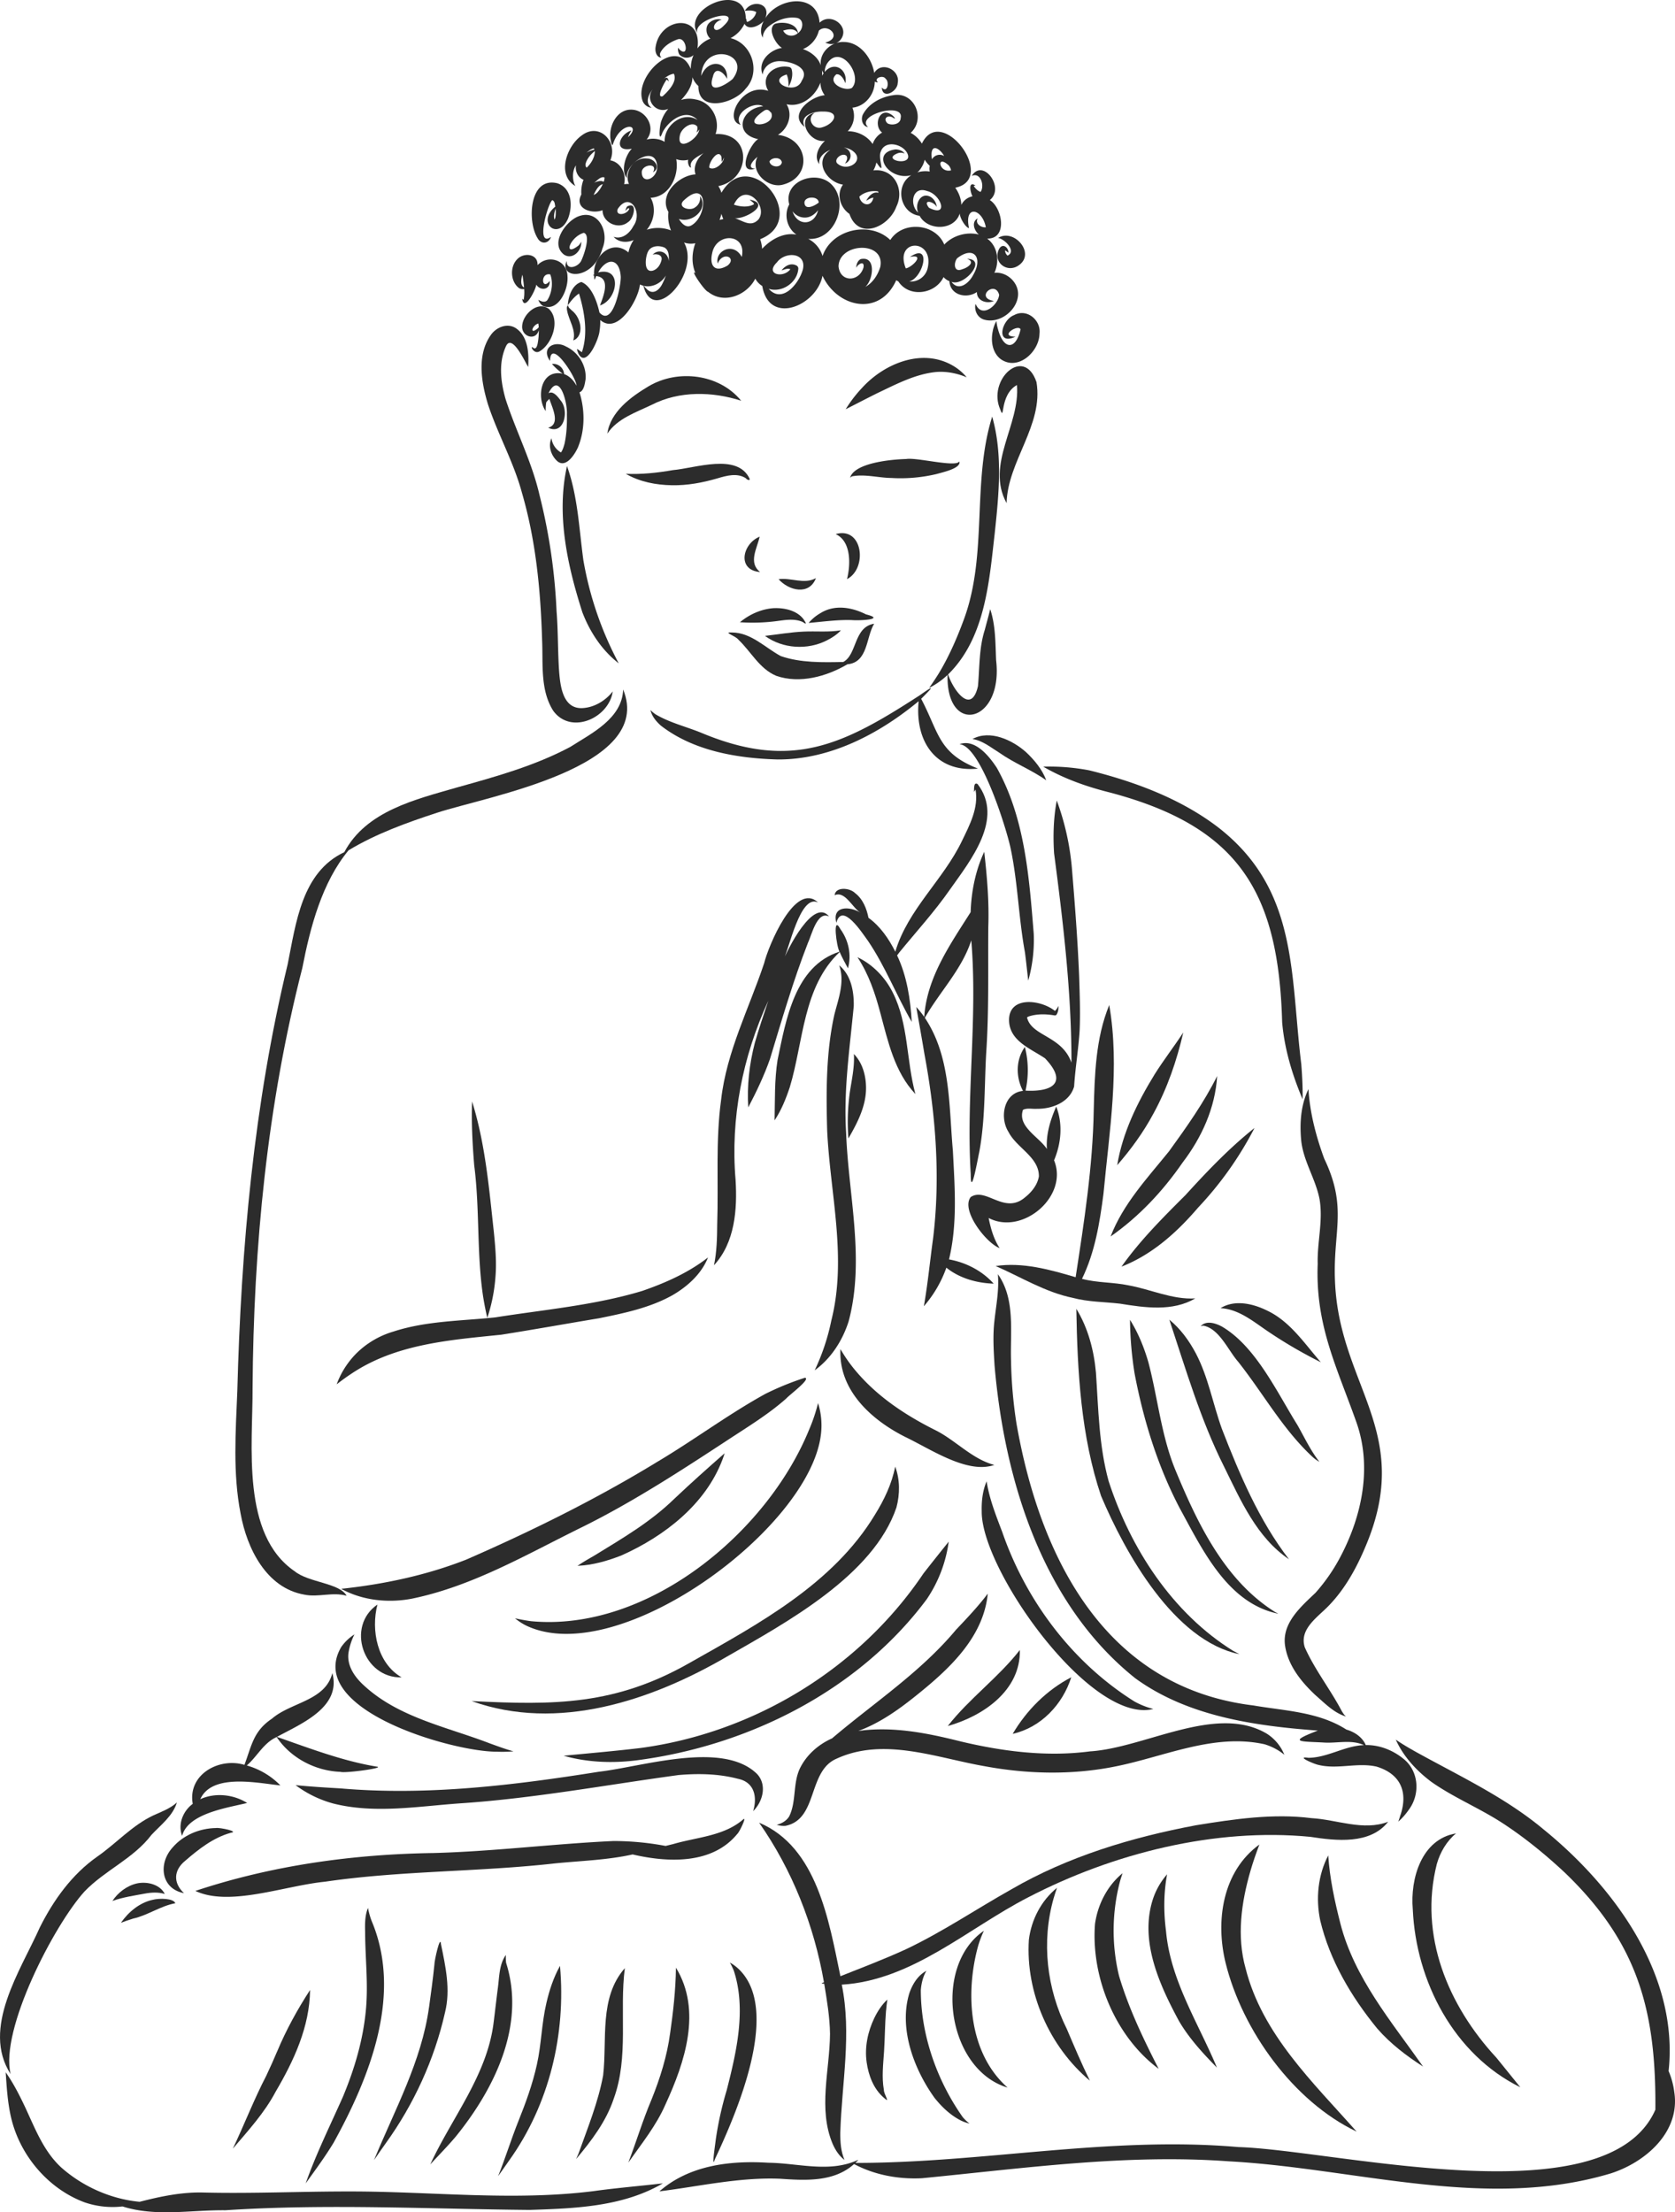 <?xml version="1.0" encoding="UTF-8"?>
<svg data-bbox="0.013 0 1944.331 2567.62" viewBox="0 0 1944.34 2567.57" xmlns="http://www.w3.org/2000/svg" data-type="color">
    <g>
        <g>
            <path d="m927.51 1080.88.56-.79Z" fill="#2c2c2c" data-color="1"/>
            <path d="M876.15 1210.59c-6.27 24.26-9.21 49.62-7.57 74.66 9.47-18.1 18.37-36.68 25.16-56 13.7-45.14 26.83-90.42 43.93-134.45 4.43-9.11 10.78-38.18 24.76-31.07-18.16-22.36-48.76 38.68-54 52.83 7.53-14.18 20.24-79.46 41.11-69.14-26.54-24.89-57.88 51.19-62.54 70.58-17.54 52.53-43.62 102.65-49.93 158.47-6.57 47.9-2.92 96.43-4.54 144.62-.09 15.85-.53 31.88-3.72 47.41 24.36-26.5 27.12-64.74 25.05-99-6.08-71.46 8.08-143 38-208-5.46 16.28-11 32.57-15.71 49.09Z" fill="#2c2c2c" data-color="1"/>
            <path d="m966.58 1107.25.15-.07Z" fill="#2c2c2c" data-color="1"/>
            <path d="M916.83 1261.67c15.84-52.46 15.16-116.61 57.88-156.72 2.77 6.53 6.34 12.7 9.61 18.91 4.39-15.69.67-32.58-8.87-45.63-9.37-17.42-4.4 21-.92 26.3-52.09 16.65-62.15 79.08-71.94 125.77-3.67 23.17-2.92 46.65-3.45 70 7.86-11.79 13.25-25.18 17.69-38.63Z" fill="#2c2c2c" data-color="1"/>
            <path d="M965 1532.66a252 252 0 0 1-19.31 57.77c19-13.71 32.25-34.48 39.36-56.68 19.23-71.81-.23-146.23-2.87-218.9-3.1-49.31 4.2-98.16 8.85-147 .39-17-3.1-36.17-16.89-47.45 6.73 18.87-.84 38.55-5.56 57-9.77 43.91-9.66 89.7-8.41 134.5 3.41 73.39 23.29 147.86 4.83 220.76Z" fill="#2c2c2c" data-color="1"/>
            <path d="M1005.28 1262.82c0-14.16-3.95-29.19-14.1-39.5.92 14.85-2.43 29.57-4.68 44.2a253.46 253.46 0 0 0-1.68 53.79c10.33-17.93 20.5-37.31 20.46-58.49Z" fill="#2c2c2c" data-color="1"/>
            <path d="M1021.89 1175.62c8.9 33 16.45 68.53 40.73 94.18-10.64-38.7-7.86-81.1-26.21-117.67-8.78-17.64-23.23-32.72-41.07-41.16 13.06 19.59 20.53 42.03 26.55 64.65Z" fill="#2c2c2c" data-color="1"/>
            <path d="M1154.25 1700.26c-25.54-6.71-44.27-27.92-67.4-39.83-34.2-17-66.56-38.06-91.68-67.19a173.42 173.42 0 0 1-19.56-27.44c-2.39 47.69 35.94 82.25 75.3 102 30.57 14.71 72.03 43.2 103.34 32.46Z" fill="#2c2c2c" data-color="1"/>
            <path d="M1153.47 1489.85c-13.46-15-32.15-24.59-51.86-28.15 10-41.21 6.62-84.34 4.48-126.29-4.71-52.05-2.27-109-32.54-154.09 17.34-30.37 43-56.08 53.92-89.92 7.54 90.41-6.18 180.77-.66 271.14 0 28.87 8-16.74 9.85-25.12 7.14-37.94 5.92-76.75 8.11-115.15 3.32-48.79 2-97.68 2.44-146.53 1.06-29.13-1.46-58.21-4.7-87.13-10.19 21.86-15 46-15.79 70.07-23.75 37.47-50.81 75.76-53.87 121.61a100.58 100.58 0 0 0-9.27-11.53c3.23 18.12 6.46 36.24 9.47 54.4 13.15 70.34 18.77 143 10.07 214.25.13-1 .27-2 .42-3-3.88 27.19-6.34 54.58-11.12 81.63a138.36 138.36 0 0 0 26.12-44.74c15.46 12.42 35.38 17.87 54.93 18.55Z" fill="#2c2c2c" data-color="1"/>
            <path d="M456.82 1545.4c-20.51 6-39.14 18.44-52 35.59a98.53 98.53 0 0 0-14 25.69c5.35-4.14 10.89-8.25 16.6-12 51.62-34.87 114.41-39.39 174.53-45.59 37.89-6 75.65-12.79 113.5-19.08 29.21-5.94 59.18-12.15 85.41-26.9 17.4-10.17 33.46-24.66 41-43.68-22.79 17.75-49.41 29.56-76.58 38.92C690 1515 631.81 1520 574.91 1529c-39.48 4.16-79.98 4-118.09 16.4Z" fill="#2c2c2c" data-color="1"/>
            <path d="M550.45 1352.45c6.59 50.68 2.76 102.1 10.38 152.6 1.34 8.21 2.92 16.48 4.83 24.52a197 197 0 0 0 9.51-48.07c1.37-17-.18-34.13-1.86-51.1-5.6-51-9.93-102.8-25.31-152-.94 24.6.48 49.44 2.45 74.05Z" fill="#2c2c2c" data-color="1"/>
            <path d="M279.31 1756.85c7.34 40.19 29.73 86.2 73.9 93.92 16.31 3.43 33.13-3.45 49.24 1.38h-.11c-7.67-14.84-44-15.3-60.15-28.4-62.52-42.58-48.72-146-49-212.52 1.06-164.06 16.92-328.61 57.75-487.79 9.26-47.82 23-99.57 53.7-136.58 31.81-19.21 67.34-32 102.55-43.52 58.31-19.21 253.13-52.4 216.17-143.12-1.16 33.72-36.37 50.69-61.4 66.66-41.22 22-86.54 34.53-131.3 47-48.22 14-105.44 27.15-131 75.17-49.45 23.18-56.11 82.42-65.73 130.1-39.2 162.2-54.11 329-58.46 495.5-1.91 47.35-5.36 95.35 3.84 142.2Z" fill="#2c2c2c" data-color="1"/>
            <path d="M478.24 1855.44c71-14.58 134.14-52 198.51-83.54 59.11-29.37 114.48-65.53 169.62-101.66 22.7-14.91 46-29.08 66.39-47.17 3.15-3.81 29.16-23 21.55-24a329.48 329.48 0 0 0-46 18.76c-43.24 23.86-83 53.67-125.45 78.89C692 1740 617.17 1777 541.07 1810.18c-46.29 18.16-95.69 28.61-145.05 33.86 24.73 13.55 54.68 16.72 82.22 11.4Zm452.65-251.79h-.13Z" fill="#2c2c2c" data-color="1"/>
            <path d="M989.48 552.76c14.94-2.66 30.27 1.82 45.32 2a180.71 180.71 0 0 0 52.44-4.6c7.41-2.14 28.65-6.62 26.38-14.61-4 7.2-49.56-4.92-61.7-2.81-17.74.47-60.08 4.5-65.2 21.74a6.5 6.5 0 0 1 2.76-1.72Z" fill="#2c2c2c" data-color="1"/>
            <path d="M779.83 563.19c18 .37 35.82-3 53-8 10.68-3.19 23.07-6.66 33.15 0-.15.66 4.82 3.74 4.19.53-14-30.42-63.2-12.25-89.16-10.08-18 3.17-36.33 5.08-54.56 4.29 16.09 9.32 34.95 12.95 53.38 13.26Z" fill="#2c2c2c" data-color="1"/>
            <path d="M756.78 469.71c31.67-16.23 70.31-15.38 103.57-4.61C834.9 434 787 428.16 753 448.26c-20.54 12.25-44.53 29.73-48 55 11.66-17.61 33.52-24.74 51.78-33.55Z" fill="#2c2c2c" data-color="1"/>
            <path d="M1105.08 423.8c-35.61-19.92-79.25-1.5-104.67 26.67A150.5 150.5 0 0 0 981.66 475c12.34-6.26 24.6-12.66 37-18.81 21.81-10.33 43.95-22.15 68.33-24.47 12-.89 24.11 1.59 35.16 6.19a60.65 60.65 0 0 0-17.07-14.11Z" fill="#2c2c2c" data-color="1"/>
            <path d="M881.81 622.85c-20.1 8.28-26.65 38.89.47 41.08-13.94-11.02-3.43-27.38-.47-41.08Z" fill="#2c2c2c" data-color="1"/>
            <path d="M947.13 671c-13.75 7.6-28.79-.86-43.33 1.24 11.78 13.32 35.57 19.15 43.33-1.24Z" fill="#2c2c2c" data-color="1"/>
            <path d="M970.1 619.88a3.05 3.05 0 0 0 .51.27h-.06c17.76 8.6 16.84 35.55 12.65 52 23.98-12.36 18.62-61.31-13.1-52.27Z" fill="#2c2c2c" data-color="1"/>
            <path d="M898.53 705.83c-14.53.86-28.53 7.17-39.62 16.36a217.77 217.77 0 0 0 41.63-1.19c10.34-1.31 21.45-3.52 31.33.93 5.71 4.07 3.22.4.91-3.19-7.78-10.24-21.97-13.32-34.25-12.91Z" fill="#2c2c2c" data-color="1"/>
            <path d="M952.36 711.64A51.56 51.56 0 0 0 938.68 723c16.72-1.43 33.47-3.88 50.28-3.3 8.64.8 39.86-.76 16.41-6.59-16.51-8.35-36.5-11.82-53.01-1.47Zm14.72 8.76h-.21l1.55-.12Z" fill="#2c2c2c" data-color="1"/>
            <path d="M959.84 743.24c5.93-3 11.9-6.8 16.32-11.71-14.27 2.42-28.8.83-43.19 1.51-15.07.69-30.06 3.3-45 5 20.5 14.96 49.38 16.73 71.87 5.2Z" fill="#2c2c2c" data-color="1"/>
            <path d="M849.87 734.08c-11.82-.7 4.1 3.86 7.21 8.3 14.74 13.91 24.45 33.86 44 42 27.18 9.48 58.53.81 82.58-13.39 24.09-2.18 21.52-31.4 31.06-47.1-23.93 3.86-19.61 35.78-35.86 44.42-24.07.51-49.54 1.09-72.52-6.83-18.26-9.84-34.44-27.25-56.47-27.4Z" fill="#2c2c2c" data-color="1"/>
            <path d="M656.2 626.91c-.12-.76-.25-1.52-.37-2.28.17.76.24 1.52.37 2.28Z" fill="#2c2c2c" data-color="1"/>
            <path d="M676 710.61c8.73 22.88 22.75 44.19 42.23 59.28a398 398 0 0 1-41.06-119.74c-5-36.62-6.39-74.11-19-109.22-12.65 56.5.51 115.51 17.83 169.68Z" fill="#2c2c2c" data-color="1"/>
            <path d="M815.57 851.13c-18-7.56-37.57-12-54.49-22a39 39 0 0 1-6-5c1.59 7.21 6.63 13.2 12 18 37.9 29.44 88.65 38 135.58 39.33 60.78.32 117.88-29.67 163.73-67.65-4.63 45.8 19.38 83.35 68.9 78.25-46.24-18.05-45.12-41.39-66-81 14.2-14.26 16.58-16.91-2-3.83 0-.09-.06 0-.06 0-88.14 57.1-147.59 86.94-251.66 43.9Z" fill="#2c2c2c" data-color="1"/>
            <path d="M1151.73 483.51c-23.74 76.07-5 159.21-32.6 234.72-7.48 20.4-16.1 40.48-27 59.3-4.16 7.19-8.86 14.11-13.56 20.86a89.73 89.73 0 0 0 21.35-15.06c-1.73 71.17 64.93 56 56.37-17-.89-19.89-.51-40.23-6.87-59.33-1.89 8-4.19 16-6.27 24-6.83 21.28-5.92 43.49-7.94 65.41-7.83 34.19-29 3.88-34.66-13.62 42.94-42.15 47.61-106.85 54.09-163.48 4.79-45.2 9.62-91.41-2.91-135.8Z" fill="#2c2c2c" data-color="1"/>
            <path d="M1189.56 1104.24c0 .17 0 .33.07.5-.02-.17-.04-.33-.07-.5Z" fill="#2c2c2c" data-color="1"/>
            <path d="M1172.89 983.54c8.57 39.79 9.4 80.69 16.67 120.7 0-.2 0-.39-.07-.59l.18 1.34v-.25c1.53 11.11 2.54 22.28 3.94 33.4a175.72 175.72 0 0 0 6.36-54.16c-5.27-65.38-10.17-134.55-42.89-192.84-9-13.79-25.52-34.07-43.32-27.35 24.45 1.41 54.08 96.61 59.13 119.75Z" fill="#2c2c2c" data-color="1"/>
            <path d="M1191.06 873c-15.85-14.11-41.87-26.39-62.23-15.26 11.72 1.73 21.32 9.81 31.17 15.88 17.24 12.2 37.25 19.8 54.49 32-4.69-12.62-13.73-23.48-23.43-32.62Z" fill="#2c2c2c" data-color="1"/>
            <path d="M1288.61 919.87c150.22 39.81 195.56 116.44 199.71 266.62 2.66 30.92 11.7 60.85 23.73 89.34.28-13.41-.47-27-1.5-40.49-13-105-3.36-202.74-96.47-275.07-43.61-33.34-96.71-53-149.55-66.16a247 247 0 0 0-53.53-4.31c24.05 14 50.63 23.36 77.61 30.07Z" fill="#2c2c2c" data-color="1"/>
            <path d="M1043.73 1105.66c.12-.17.25-.34.38-.5l-.12.16c19.77-24.21 40.92-47.3 58.77-73 23.74-33.63 63-82 32-122.36-5-2.78-3.84 6.41-4.19 9.21.62-.83 1.2-1.88 1.81-2.78 3.83 21.1-6.81 41.16-15.73 59.59-21.7 45.31-63 79.67-77.38 128.62-7.54-15-17.39-29.43-31.14-39.37-2.13-10.76-6.59-21.94-15.6-28.73-6.55-6.46-22.84-7.33-23.68 2.51 12.07-5.46 20.68 14.73 30 20.28-12.17-7.59-33.4-8.43-28 11.7 6.62-24.9 30.28 12.34 36.7 21 20.06 29.57 32.95 63.22 50.8 94.08-1.52-26.27-5.6-53.2-17-77.2.77-1.06 1.55-2.12 2.34-3.16Z" fill="#2c2c2c" data-color="1"/>
            <path d="m1043.73 1105.65.26-.33Z" fill="#2c2c2c" data-color="1"/>
            <path d="M1194.53 1179.59c9.41-3 19.73-2.76 29.38-1.12a2.4 2.4 0 0 0 2.66-1.08c1.8-3.07 2.16-6.35 2.12-9.83-1.14 2-2.29 4.22-4.14 5.74-16-13-53.61-17.92-53.25 11 .49 23.93 24.9 32.61 41.73 44 26.43 27.72 9.54 39.22-22.6 37.51a109 109 0 0 0-.74-50.67c-10.74 14.91-10.6 35.08-2.21 51-22.51 2.28-27.38 31.19-16.76 47.7 9.34 18.43 35.6 29.16 35.21 51.6-1.7 9.81-8.27 18-15.88 24.07-24.11 20.88-45.38-12.07-63.25-.17-11.85 15.33 18.22 53.65 33.59 59.28-6.83-10.43-10.36-22.77-12.78-35 39.37 20.66 93.1-25.26 75.93-66.93 8.31-19.63 10.41-42.29 2.52-62.36-6.77 15.43-12 32.2-10.81 49.23-9.18-14.14-34.58-26-27.75-45.47 4.88-2.44 11-.78 16.33-1.19 17.43.23 37.93-7.68 43-25.9 1.36-21.65 5.06-43.25 6.4-65.16.9-21 .09-42-.58-63-1.68-42.06-5-84-8.46-126a301.21 301.21 0 0 0-17.49-77.71c-3.8 20-4.43 40.85-3.12 61.21 10.6 80.72 20.27 161.48 20.18 243.06-11.13-31.59-46.37-30.47-51.6-52.56a9.91 9.91 0 0 1 2.37-1.25Z" fill="#2c2c2c" data-color="1"/>
            <path d="M1287.6 1166.47c-15.88 38.77-16.92 81-18 122.33-1.09 65.14-11.15 129.34-21 193.57-30-8.85-61.37-17.65-92.83-13 29.62 12.95 57.6 30.43 89.65 37 17.89 4.74 36.39 4.57 54.62 6.69 28.82 4.63 61 9.44 87.45-6.09-26.73 1.61-51.61-10.55-77.51-15.16-17.82-3.78-36.31-2.83-54-7.55 15.07-30.92 20.57-65 24.94-98.85 6.8-72.51 19.2-146.51 6.68-218.94Z" fill="#2c2c2c" data-color="1"/>
            <path d="M1456.22 1309.17c-29.29 23.31-55 50.31-80.15 77.92-26.3 26.23-52.73 52.64-74.23 83 35.65-13.92 64.45-39.89 89-68.61a404.94 404.94 0 0 0 65.38-92.31Z" fill="#2c2c2c" data-color="1"/>
            <path d="M1289.19 1435.09c33-23.08 60.69-52.66 83.55-85.77 22.25-29.14 37.9-63.53 40.13-100.42-15.4 30.92-35.61 59.33-55.81 87.26-25.16 31.16-53.26 60.92-67.87 98.93Z" fill="#2c2c2c" data-color="1"/>
            <path d="M1339 1292.3c16.13-29.53 27-61.32 34.56-94-10.71 16.37-22.83 32-33.26 48.61-20 32.53-37.17 67.46-43.46 105.42 16.03-18.33 30.59-38.42 42.16-60.03Z" fill="#2c2c2c" data-color="1"/>
            <path d="M1316.72 1974.71c-71.87-45.09-125.66-116.72-153.3-196.57-7.27-19.18-15-38.49-18.14-58.86-4.71 11-6 22.94-5.7 34.8-.83 67.76 126.86 247.74 199.16 229.39h.06a91.34 91.34 0 0 1-22.08-8.76Z" fill="#2c2c2c" data-color="1"/>
            <path d="m1431.82 1916.27-.13-.07.11.06c-70.81-43.86-119.49-119-144.9-197.22-11.3-41-11.86-83.81-14.73-126-2.32-25.82-9.15-51.8-22.77-74 1.25 72.77 5.31 147.71 28.7 217.13 28.06 66.39 84.79 168.21 160.59 183.71-2.22-1.21-4.59-2.36-6.84-3.63l.09.06Z" fill="#2c2c2c" data-color="1"/>
            <path d="M1483.83 1872.92c-1.46-.83-3.11-1.64-4.62-2.5h.08l-.21-.11.1.05c-57.34-36.4-88.76-101.5-114-162.35-17.12-40.52-21-84.67-32.11-126.83-5-17.27-11.81-34.11-21.36-49.38a419 419 0 0 0 5.32 62.34c10.34 54.25 26.74 107.42 52.45 156.43 26.39 48.16 55.43 110.25 114.35 122.35Z" fill="#2c2c2c" data-color="1"/>
            <path d="M1496.22 1809.7c-34.66-45-57.32-98.45-77.76-151.09-10.56-29.09-15.81-60.22-30.28-87.77-7.83-14.78-17.85-28.58-30.81-39.18 19.19 57.72 36.32 116.64 63.8 171.13 19.2 39.02 37.83 81.77 75.05 106.91Z" fill="#2c2c2c" data-color="1"/>
            <path d="M1523.49 1690.83a39.86 39.86 0 0 0 8.09 5.78c-10.28-13-17.33-28.29-25.52-42.67-23.83-38.16-48.38-91.36-87.78-114.37-7.32-3.88-18-7.35-24.56-.41a14.57 14.57 0 0 1 3.32-.53c18.34 3.66 28.44 28.31 40 41.59 29.07 36.64 51.96 78.6 86.45 110.61Z" fill="#2c2c2c" data-color="1"/>
            <path d="M1533.22 1581.06c-19-21.7-35.54-47.32-62.43-60-16.32-8.06-37.59-13-54-2.76 21 1.09 37.86 15.33 54.53 26.61a535.1 535.1 0 0 0 61.9 36.15Z" fill="#2c2c2c" data-color="1"/>
            <path d="M1510.36 1322.84c2.18 24.26 16.71 45.05 21.32 68.71 4.41 25-2.81 50.12-2.09 75.23-2.84 71.18 22.12 119.62 44.88 183.8 18.33 51.73 6.74 108-18.11 155.49a209.26 209.26 0 0 1-29.33 42.58c-17.51 16.69-40 36-35.07 62.93 3.87 22.4 19 40.88 35.16 56 10.7 9.26 21.59 20.69 35.43 24.67-2.33-1.64-3.8-4.4-5.33-6.79l.24.37c-13.25-25.19-31.28-47.91-42.85-73.87-6.83-21.32 15.11-35.07 27.8-48.35 19-19.58 32.32-43.92 42.79-68.95 56.41-133.27-31.13-186.27-35.56-308.32-2.44-57.51 14.92-84.51-12.48-141.59-9.5-25.85-16.66-53.12-18.31-80.66-8.79 18.13-10.27 38.91-8.49 58.75Z" fill="#2c2c2c" data-color="1"/>
            <path d="M616.59 1881.61c-6.28-.84-12.64-2-18.77-3.37a67.55 67.55 0 0 0 12.76 8.35c106.67 51.3 328.3-111.48 342.25-220.92a86.17 86.17 0 0 0-3.24-37.22 194 194 0 0 1-10.37 30.83c-48.97 120.16-187.84 234.91-322.63 222.33Z" fill="#2c2c2c" data-color="1"/>
            <path d="M721.65 1805.15c49.44-22.11 97.26-59 116.94-111 .91-2.46 1.85-5 2.56-7.46-19.84 17.39-39.54 35-58.7 53.12-27 26.39-59.78 45.54-91.73 65.15-6.83 4-13.9 7.94-20.4 12.38 17.68-.76 34.98-5.71 51.33-12.19Z" fill="#2c2c2c" data-color="1"/>
            <path d="M547.47 1974.31c99.85 35.83 208.31-.39 296.12-51.47 69-39.64 170.26-94.22 197-173.25 4.09-15.48 4.22-32.31-1.46-47.4-3.87 20-12.8 38.63-23.51 55.85-48.56 80.29-135 126.66-214.35 171.51-86.79 49.67-157.49 49.63-253.8 44.76Z" fill="#2c2c2c" data-color="1"/>
            <path d="M679.49 2043h-.19Z" fill="#2c2c2c" data-color="1"/>
            <path d="M738.85 2043.1c129.73-16.79 257.86-80.87 336.87-186.95a156.26 156.26 0 0 0 25.54-66.86c-9.79 12.18-19.6 24.5-29.26 36.84-74.24 110.49-196.6 184.87-328.35 202.63-29.7 3.57-59.62 6.11-89.34 9 27.36 7.78 56.42 8.86 84.54 5.34Z" fill="#2c2c2c" data-color="1"/>
            <path d="M679.13 2042.94h-.19Z" fill="#2c2c2c" data-color="1"/>
            <path d="M1183.85 1915c-24.94 32.07-58.59 56.16-83.68 88.27 40.92-11.46 84.7-41.21 83.68-88.27Z" fill="#2c2c2c" data-color="1"/>
            <path d="M1175.52 2012.36c32.82-7.4 58-34.08 68-65.67-28.52 14.86-51.63 38.05-68 65.67Z" fill="#2c2c2c" data-color="1"/>
            <path d="M911.82 2119.1c38.09-7.72 25.43-63.67 59.45-78 54.74-25.12 115.56-1 171.22 8.73 50.78 9.44 103.37 10.53 154.06 0 56.2-11.51 112.8-38.21 171.09-25.44a65.67 65.67 0 0 1 23.23 12.24 52.14 52.14 0 0 0-20.45-24.52c-58.75-34.79-141.43 16.61-205.18 20.59-50.09 6.58-100.81.15-149.69-11.45-38.79-9.73-79.16-17.93-119.23-12.23 24.23-8.89 45.42-23.78 65.46-39.76 38.42-30.69 79.67-67.72 84.83-119.62-11.19 14.84-24.1 28.41-36.88 41.92-41.27 49.43-95.23 84.7-143.91 126.06-15.73 7-29.38 18.92-37.09 34.42-8.61 17.55-4.08 38.6-12.59 56-3.14 5.26-8.71 8.4-14.53 9.86a27.64 27.64 0 0 0 10.21 1.2Z" fill="#2c2c2c" data-color="1"/>
            <path d="m1625.73 2106.45-.06.22Z" fill="#2c2c2c" data-color="1"/>
            <path d="M1629.22 2041.38c-12.22-10-27.92-16.29-43.82-16-4-9.28-13.09-15.25-22.55-18-32.26-20.67-71.38-21.68-108-28-172.2-20.81-247.61-171.75-274.9-327a530.86 530.86 0 0 1-6.33-72.87c-1.14-33.63 5.28-71.54-15.29-100.66 1.62 18.16-2.07 36.19-4 54.19-2 17.24-.89 34.6.16 51.87 11.47 132.91 55.48 276.79 163.24 362.85 60.79 44.31 138.82 55.4 212.08 60.8-36.64 13.92-19.6 12.38 7.1 13.89 15.4 1 31.82-3.77 46.36 3-22.36.77-42.08 14.54-64.47 14.71-15.56-2.31 6.78 7.45 12.1 8.34 22.11 5.3 45-3.2 67.07 1.9 27.6 8.45 36.69 29.15 27.77 56a1.21 1.21 0 0 0 0-.18c0 .17-.1.35-.14.52v-.12c-.71 2.55-1.62 5.13-2.41 7.6a75 75 0 0 0 11.9-13.45c13.67-17.94 12.18-44.96-5.87-59.39Z" fill="#2c2c2c" data-color="1"/>
            <path d="M1521.06 2131.89c29.87 4.62 69.44 9.15 90.32-17.52-28.7 11.07-59.64-2.53-89-4.18-44.66-5.69-90 1.11-134.12 8.26-74.49 14-148.47 36.19-214.3 74.39-40.93 23-79.92 49.42-122.41 69.55-24.9 11.42-50.56 21.16-76 31.26-13.31-64-27-149.86-94.38-178.21 38.51 55 63.8 119.22 75.29 185.28-3.71 1.22-3.37 1.3.3 1.71 3.14 19.2 6.44 38.57 6.73 58.06-.34 42.42-14.08 87.09 3.08 127.85 3.14 7.08 7.47 13.89 13.76 18.56-4.32-9.89-5-21-4.92-31.71 1.72-57.32 13.45-114.78 1.7-171.73 81.93-5 146.32-65.41 216.63-101.48 98.43-50.98 216.34-80.8 327.32-70.09Z" fill="#2c2c2c" data-color="1"/>
            <path d="M211.41 2130.75c6.82-26.11 52.41-32.5 75.47-38.17-15.84-10-37.23-12.26-54.4-4.38 13.7-30.38 66.28-18.71 93-16a87.86 87.86 0 0 0-39-23.14c12.06-10.44 19.39-26.16 34.68-33 16.24 24.39 44.95 39.35 74.05 40.39 5.3 1.9 54.35-4.81 41.49-6.15-39.57-6.66-77.46-21.25-115.23-34.42 28.08-15.35 75-34.25 64.32-74.09-8.05 32.35-48 33.78-70.05 52.91-21.83 14.61-23.58 31.44-32 53.63-29.66-8.92-66.08 11.33-60 45.27-11.31 8.32-17.54 23.7-12.33 37.15Z" fill="#2c2c2c" data-color="1"/>
            <path d="M267.61 2127.27h.15Z" fill="#2c2c2c" data-color="1"/>
            <path d="M200 2144.64c-16.69 18.78-12.86 47.66 13.56 52.59-12.78-11.87-12-26.76 1.5-37.61 15.51-13.45 32.53-26.78 52.59-32.36h-.06l.33-.08h-.12c10.66-1.41-13.08-6.35-17.09-5.51-19.05.26-38.4 8.33-50.71 22.97Z" fill="#2c2c2c" data-color="1"/>
            <path d="M879.05 2059.2c-39.63-39.55-133.63-8.58-183.91-2.86-98.85 15.71-199.56 28-299.66 19.34-17.46-1-35-2.09-52.37-3.79a129.49 129.49 0 0 0 43.67 21.3c48.72 12.35 99.84 3 149.22-.3 84.5-5.75 167.82-21.32 251.62-32.71 23-2 46.42-1.56 68.84 4.3 19.15 3.85 22.84 20.79 17.8 37.61 11.17-11.09 16.31-30.15 4.79-42.89Z" fill="#2c2c2c" data-color="1"/>
            <path d="M855.7 2128.66c2.5-2 11.42-20.64 7.17-17.16l.08-.08c-22.29 19.59-53.84 20.77-81.2 28.78l-9.12 2.24a329.18 329.18 0 0 0-60.5-5.7c-69.75 3.21-139.23 12.11-209.1 13.94-93.78 1.39-187.22 14.37-276.33 44h.13c39.85 18.61 103-6 150.47-10.72 88.57-13 178.44-11.22 267.35-21.3 30-3 60.23-3.77 89.7-10.35 40.72 9.53 92.25 11.83 121.35-23.65Z" fill="#2c2c2c" data-color="1"/>
            <path d="M438.13 1862.27c-36.94 25.36-16.33 85.74 28.1 84.54-28.3-16.23-35.82-54.81-28.1-84.54Z" fill="#2c2c2c" data-color="1"/>
            <path d="M396.09 1911.59c-42.51 72.81 129.71 121.69 180.3 121.47a155.4 155.4 0 0 0 19.66-.39c-9.26-2.57-18.52-6-27.62-9.3-50.1-19.27-106.53-30.06-146.8-67.95-10.42-9.66-19.39-22.92-17-37.76a73.53 73.53 0 0 1 6.79-20.73 54.18 54.18 0 0 0-15.33 14.66Z" fill="#2c2c2c" data-color="1"/>
            <path d="M12.33 2407.26C-.3 2356 62.86 2234 98.22 2195.17c23.65-24.58 56.85-38.12 77.68-65.67 10.79-11.56 24.72-21.83 29.45-37.52-7.79 7.1-17.84 10.73-27.31 15-24.47 11.5-43 32.44-65 47.75-29.46 20.65-50.75 50.3-66.75 82.15C24 2286.92-22 2353.89 12.33 2407.26Z" fill="#2c2c2c" data-color="1"/>
            <path d="M154.53 2226.76c17.1-3.79 31.87-14.72 49-17.81-2.23-5.92-18.73-5.93-26.15-4-15.33 3.29-28.19 14.05-37 26.67 4.55-1.79 9.39-3.37 14.15-4.86Z" fill="#2c2c2c" data-color="1"/>
            <path d="M167.75 2197.83c7.76-1.47 15.95-2 23.54.38-5.69-11.26-20.45-14.69-32.17-12.3-11.72 2.63-22.05 10.49-28.66 20.4 11.97-4.31 24.79-6.13 37.29-8.48Z" fill="#2c2c2c" data-color="1"/>
            <path d="M769.48 2534.07c-26.81 3.09-53.72 5.31-80.46 9h.12c-94.06 11.8-188.8.27-283.15.4-56.78-.08-113.54 2.63-170.32 1.23-25-.6-49.53 4.58-73.59 10.76-33.26-3.11-65.78-17.57-90.79-39.65-20.55-18.79-30.46-45.16-41.95-69.82-6.64-14.09-13.75-28.13-22.72-40.84 1.14 17.34 2.2 34.81 6.09 51.79 9.94 44.1 43 83.44 85.55 99.19a100.53 100.53 0 0 0 44 4.73c38.73 12.32 79.61 3.94 119.38 4.42 117.73-7.73 235.32-1.46 353.1-.39 52.66-1.7 108.13-3.6 154.74-30.82Z" fill="#2c2c2c" data-color="1"/>
            <path d="M387.37 2486.67c41.45-75.22 79.2-169.47 45.26-254.16l.21.51a83.56 83.56 0 0 1-5.65-18.63c-3.82 9.09-3.53 19-3.35 28.65.13 29.83 3.73 59.7.91 89.48-3.19 35.06-13.33 69.15-26.89 101.52-14.76 33.14-30.9 65.79-43 100 11.21-15.56 22.6-30.95 32.51-47.37Z" fill="#2c2c2c" data-color="1"/>
            <path d="M448 2487.24c32.46-45.16 56.31-97.15 68.55-151.44 6.67-26.64.65-53.34-4.7-79.55-.84-11.42-7.76 19.82-7.6 24-1.69 16.67-4 33.25-6.27 49.84v-.24c-8.67 62.83-40 119.2-63.79 177.16 4.43-6.61 9.21-13.22 13.81-19.77Z" fill="#2c2c2c" data-color="1"/>
            <path d="M529.1 2479.71c45.06-55.64 81.35-129.34 58.39-201.6a49.88 49.88 0 0 1-.26-9.13c-7.71 10.75-7.56 24.55-9.16 37.16-1.92 14.42-3.46 28.88-5.34 43.31-8.15 60.22-48.4 108.72-73.26 162.61 9.83-10.71 20.21-21.17 29.63-32.35Z" fill="#2c2c2c" data-color="1"/>
            <path d="M591.34 2507.05c46.38-64.93 65.78-146.32 58.7-225.39-7.47 13.39-12.39 28.29-15.81 43.25-5.54 23.44-5.74 47.73-11 71.22-4.92 22.38-12.77 44-21.28 65.22s-15.22 43.15-23.74 64.37c4.28-6.18 8.79-12.45 13.13-18.67Z" fill="#2c2c2c" data-color="1"/>
            <path d="M725.3 2284.29c-30.13 34.34-20.37 82.62-25.16 124.38-5.75 31.17-17.95 61-28.59 90.8-.88 2.14-1.9 4.3-2.79 6.36 17.72-21.13 34.77-43.43 43.62-69.89 17.86-48.75 6.47-101.41 12.92-151.65Z" fill="#2c2c2c" data-color="1"/>
            <path d="M756.4 2436.52c-10.2 24-17.72 49.11-27 73.35 15.32-21.85 32.41-42.8 43.1-67.48 22.49-48.79 42.59-108.84 12.14-158.63-.31 26-3.28 52.06-7 77.86l.24-1.81c-3.53 26.43-11.55 52.04-21.48 76.71Z" fill="#2c2c2c" data-color="1"/>
            <path d="M309.17 2409c-14.35 27.6-25.55 56.78-38.88 84.77 17.85-21 36.68-41.5 49.63-66 21.24-36.16 39.53-75.43 40-118.15-14.66 22.6-27.81 46.44-38.19 71.37.23-.56.47-1.12.7-1.69q-6.31 15.01-13.26 29.7Z" fill="#2c2c2c" data-color="1"/>
            <path d="M829.74 2506.34v-.07c24.64-52.5 77-171.8 28.67-220a50.23 50.23 0 0 0-11.17-8.5 92.12 92.12 0 0 1 4.53 9.32c14.74 45 3.16 94.3-8.2 138.86a396.85 396.85 0 0 0-12.69 57.2c-.59 5.35-5.14 35.3-1.14 23.19Z" fill="#2c2c2c" data-color="1"/>
            <path d="M1068.88 2309.7c.64-7.77 2.52-15.56 6.46-22.31-10 5.38-16.14 15.55-19.77 26-12.46 40.77 5.2 88 29.19 121.38 7.8 9.77 16.94 18.73 27.9 24.89a45.32 45.32 0 0 0 12.74 5 53.25 53.25 0 0 1-7.79-7.37c-29.97-42.38-48.73-95.44-48.73-147.59Z" fill="#2c2c2c" data-color="1"/>
            <path d="M1028.48 2333.7v-.13.13Z" fill="#2c2c2c" data-color="1"/>
            <path d="M1026.22 2380.88c1-15.72 1-31.47 2.26-47.18v.59l.09-1.08v.36c.33-4.28.84-8.63 1.47-12.83-6.44 6-11.38 13.66-15.19 21.54-7.57 15.82-11.33 33.76-8.85 51.25 2.18 15.37 8.1 31.19 20.26 41.41 7.92 7.34-.49-4.58-.26-9.37-2.64-14.77-.75-29.86.22-44.69Z" fill="#2c2c2c" data-color="1"/>
            <path d="M1169.58 2422.9c-45-39.88-49.27-109-34.31-163.93a126.69 126.69 0 0 1 6.83-18.07c-59.95 41.1-42.77 160.95 27.48 182Z" fill="#2c2c2c" data-color="1"/>
            <path d="M1223.07 2203.15c1.16-4.07 2.55-8.15 3.9-12.11-18.37 14.89-29.79 37-32.67 60.38-3.88 61.19 23.92 124.2 70.84 163.49-9.68-19.63-18.23-40-26.84-60.16-23.3-46.75-29.59-101.13-15.23-151.6Z" fill="#2c2c2c" data-color="1"/>
            <path d="M1300.16 2183.29c.87-3.08 1.94-6.19 2.92-9.2-17.78 14.64-28.78 36.18-32 58.85-4.85 62.61 24.06 131.25 73.89 168.2-17.8-34.81-35-70.59-46.08-108.19a224.51 224.51 0 0 1 1.27-109.66Z" fill="#2c2c2c" data-color="1"/>
            <path d="M1368.53 2345.61c11.82 20.18 27.77 37.53 44.1 54.13-21.64-51.83-54-101.22-59.11-158.37-2.83-21.92-2.83-44.22 1.26-66a82.93 82.93 0 0 0-16.64 29.32c-15.39 48.25 7.67 98.81 30.39 140.92Zm-17-137.62v-.65.78Z" fill="#2c2c2c" data-color="1"/>
            <path d="M1422.76 2278.51c19.35 78.07 78.62 160.51 152 195.49-50.51-57.12-109.52-112.84-128.85-189.36-10.51-37.42-5-76.49 5.62-113.24 3-10.34 6.58-20.59 10.38-30.62-42.97 31.22-51.26 88.95-39.15 137.73Z" fill="#2c2c2c" data-color="1"/>
            <path d="M1598.63 2354.31c15.2 17.49 33.87 31.76 53.26 44.18-36.69-52.14-79.74-102.81-95.93-165.81-6.66-26-12.4-52.47-14.15-79.25-12 23-14.58 50.24-9.31 75.45 11.04 46.44 36.12 88.73 66.13 125.43Z" fill="#2c2c2c" data-color="1"/>
            <path d="M1667.88 2163.31c3.9-13.61 11.33-26.32 22.25-35.4-40.06 6.63-53.27 52.54-50.18 88 3.71 83.81 47.83 168.66 124.83 206.64-9.17-11.37-18.5-22.81-27.68-34.23-56.33-60.72-90.25-142.09-69.22-225.01Z" fill="#2c2c2c" data-color="1"/>
            <path d="M1943.5 2428.08a91 91 0 0 0-6.59-24.35c12-111.31-62.62-213.52-145.2-280.53-44.54-37.27-97.78-62-148.3-90-7.92-4.41-15.71-9-23.2-14.14 8.9 19.74 24.13 36.15 41.36 49.05 25.73 18.07 55.13 30.15 81.54 47.18 25.93 16.8 50 36.41 72.62 57.45 86 82.26 106.77 161.56 105.83 275.84-55.75 127-371.43 46.7-483.95 43.37-149.61-13-296 18.44-444.72 18.39 1.37-1.49 5.44-4.76 1.34-2.7-32.73 14.19-68.37 2.85-102.48 2.49-44.28-2.78-91.76 2.94-126.29 33.21 46.57-5.82 92.89-16.55 140.06-14.63 29.35 2 62.41 4.06 85.9-17.06 24 12.8 51.65 17.78 78.7 16.46 118.26-11.49 236.66-28.31 355.82-19.65 147 7.82 298.55 57.74 444 14 40.37-13.01 80.78-48.12 73.56-94.38Z" fill="#2c2c2c" data-color="1"/>
            <path d="M566.52 469.55c11.47 34.72 29.79 66.85 39.32 102.29 16.24 55.62 21.73 113.54 23.45 171.25 1.21 27.35-2.42 57.95 13 82 20.56 28 64.49 8.45 69-22.59-8.45 10.81-21.53 18.7-35.45 19.35-22.5.88-25.42-25.37-26.8-42.45-1.65-23.35-1.1-46.8-3-70.15a668.55 668.55 0 0 0-19.71-134.43c-8.86-38.67-27.27-74-39.44-111.58-5.68-20-8.51-42.39.64-61.78 7.1-14.16 21.92 18.69 25.57 24.46 1-15.57 0-35.44-14.29-45-9.6-6.27-21.93-1.49-28.41 7-17.29 23.34-11.8 55.73-3.88 81.63Zm62.79 274.33v.36-.77c-.01.14 0 .27 0 .41Z" fill="#2c2c2c" data-color="1"/>
            <path d="M655.29 515.13c-1 3.48-2 7.09-4.15 10a22.37 22.37 0 0 1-11-16.53c-4.19 9.28-.38 20.55 7.21 27 9.89 7.66 19.87-8.32 23.48-16.26 8.34-20.09 8.3-43.39 1.83-64 5.3-1.89 6.23-10.2 7.09-15.21 1.24-15.89-8.42-31.33-22.75-37.95-13.41-7.57-29.46 1.6-18.51 16.71.35-27.74 31 20.06 30.68 28.7-3.12-5.82-8-11.19-14.41-13.42-.34-7.05-6.91-12.74-14-11.67a75.76 75.76 0 0 0 12.44 11.21c-25.93-5.44-30.62 28.07-19.77 43.38a63.16 63.16 0 0 1 .66-10.18 25.26 25.26 0 0 1 3.66-3.93c3 9.82 13.4 29.22-1.4 33.43 18.74 9.07 24.33-20 14.62-31.36-2.94-3.93-8.91-12.18-14.29-8.59 13.1-26.45 22.2 11.94 21.38 24.28.26 11.52-.33 23.14-2.77 34.39Z" fill="#2c2c2c" data-color="1"/>
            <path d="M658.32 360.69c2.15 11.54 10.64 22.38 7.14 34.51v-.09c12.69-4.76 10-25.87-1.79-34.85-1.42-1.68-4.47-3.34-4-5.8-2.32.79-1.67 4.42-1.35 6.23Z" fill="#2c2c2c" data-color="1"/>
            <path d="M1177.11 365.77c-14.78 5.58-21.82 35.93 1.64 25-19.87-.2 3.39-15 5.93-8.5-5.59 24.46-19.77 23.92-26.17-.09a48.8 48.8 0 0 1-1.86-9.65 38.94 38.94 0 0 0-4.42 12.57c-2.22 11.28-.07 24.85 9.8 32 20 13.56 44.27-8.94 44.61-29.8 2-15.84-14.88-29.7-29.53-21.53Z" fill="#2c2c2c" data-color="1"/>
            <path d="M1203.18 443.54c-14.53-42.93-57.61-2.48-42 31.92 5.27 14.78-1.09-17.27 19.28-28.59 4.07 46.07-36.76 91.85-12 137.09 1.12-48.7 43.02-90.39 34.72-140.42Z" fill="#2c2c2c" data-color="1"/>
            <path d="M674.81 302.34c-3.1 7.33-17.6 12.42-16.94.51-9.71 21 30.85 23.56 41.45-14.51 8.6-20.18-6.08-47.27-29.66-36.47-14 6.77-31 30.92-15.13 43.51 9.89 6.84 21.23-4.62 20.07-14.91-.21.4-.38.95-.65 1.39v-.06a16.17 16.17 0 0 1-2.29 3.09l.17-.17-.24.25c-18.32 14.1-10.27-9.87 6-14.73 8.56 2.3.2 25.96-2.78 32.1Z" fill="#2c2c2c" data-color="1"/>
            <path d="M619.14 403.81h-.06Z" fill="#2c2c2c" data-color="1"/>
            <path d="M624 399.3c-.6 2.31-1.74 6.56-4.86 4.51l-.19-.1h.09c-4.36-3.83.17 7.71 6.91 4.3 14.91-8.23 25-36.47 11.16-49.49-12.78-9.69-30.15 6.12-30.95 19.57-1.3 12.32 15.68 18.46 19.28 5.13A77.46 77.46 0 0 1 624 399.3Zm.36-18.31c-9.83 8.39-7.05-3.31.52-5.52a42.42 42.42 0 0 1 .48 4.36c-.36.39-.65.78-1 1.17Z" fill="#2c2c2c" data-color="1"/>
            <path d="M602 334a8 8 0 0 0 6.46 1.38 47.21 47.21 0 0 1-.6 12.73l-.26-.23a9.86 9.86 0 0 0-1.41-1.2c2.11 16.27 16-10.79 16.29-16.29 5 7.72 16.42 5.88 15.58-4.26-9.31 12-11.31-10.13.67-7.63 3.57 9.3 2 21.68-3.51 30-2.8 3.14-7.32 1.16-10.33-.51a14 14 0 0 0 5.13 6.94c18.24 7.81 30-19.43 28.71-34.25-.22-18.69-22.22-25.94-34.76-12.95.73-13.19-15.72-15-23.35-7.11-8.86 8.58-8.25 25.64 1.38 33.38Zm3.67-12.47c.24-.89.53-1.76.85-2.61.64 4.92 1.39 9.82 1.81 14.76-4.25-2.24-3.41-8.14-2.63-12.13Z" fill="#2c2c2c" data-color="1"/>
            <path d="m607.63 347.9-.07-.06Z" fill="#2c2c2c" data-color="1"/>
            <path d="M624 276.37c4 7.47 12.86 6.68 15.6-1.35a6.3 6.3 0 0 0-.73.43c-16.94 10.8-3.3-38.41 2.18-43.15 3.07 1.15 2.92 4.76 3.51 7.51-22.44 18.57 3.31 40.32 14.84 13.81 5.58-14.47 4.63-35.25-12.46-40.93-32.7-7.93-35.14 44.31-22.94 63.68Zm21.14-30.22c-.11 2.87 0 6-1.37 8.6a.38.38 0 0 1-.15 0c-1.29-4.13.07-8.67 1.23-12.7.15 1.37.27 2.74.32 4.1Zm-5.12-13.89-.21.06Z" fill="#2c2c2c" data-color="1"/>
            <path d="M667.93 215.91c-3.28-5.2-4.4-16.89.68-24-1.24 6.54 2.3 14.28 8.72 16.73a39.29 39.29 0 0 0-2.48 17.06c-8.78 16.28 12 23.27 24.56 18.25 0 14.57 18.58 23.09 29.71 13.77 6.46-3.67 11.63-24.3-1-18.19-1.2 1.36-1.62 3.5-2.28 5.08 1.46-.69 2.93-3.74 4.64-2.66-1.4 6.85-16.59 10-13.41.56 14.31-21.07 29.35 4.59 18.17 19.82-4.26 8.34-13.16 16-23 12.48 5.81 6.66 15.62 7.2 23.33 3.73A39.51 39.51 0 0 0 729.5 293c-19-16.33-41.25 4.43-39.91 25.69-1.08.71-1.64 1 0 1.19.28 5.81.28 5.95 2.47.52 17.36 2 8.29 23.62 4.41 34.1 20.61-6.7 26.36-45.32-2.15-38.32 10.09-17.65 24.88-16.81 26.24 4.91.42 10.21-8.91 59.22-24.73 41.62-2.58-12-8.9-30.65-21-35.42-10.69 3.16-15.2 16.83-15.71 27.05 3.62-5.06 7.67-10.15 13-13.63 6.47 21.56 10.66 46.22 3.37 68-4.92-2.66-7.4-6.92-4.2 1.38 9.08 18.59 24.28-17.49 24.67-26.17a61.86 61.86 0 0 0 .78-12.53c20.39 17.85 44.39-23.55 46.12-41.23a20.58 20.58 0 0 0 4 1.48c11.69 46.73 66.83-15.35 47.17-50.17a24.43 24.43 0 0 0 13.13.81c-4.09 11-4.65 23.83.16 34.71-7-5.39 10.68 21 14.79 21.8 18.2 14.66 44.77 4 54.63-15.38a23 23 0 0 0 8.12 8.57c7.85 46.52 63.38 22.73 69.88-11.93 17.38 37.17 66.5 47.87 85.6 5.19a15.28 15.28 0 0 0 2.41 1.31c12.53 19.36 42.94 15 52.53-4.95a17.09 17.09 0 0 0 6.79 4.73c.91 16.31 19.87 20.8 31.91 12.64-.24 10.22 11.48 14.09 19.74 10.34-22.48-3.72 1.44-24.71 6.08-7.12-1 11.41-18.75 27-26.46 12.31-.36-.54-.65-1.21-1-1.72-1.59 7.38 2.07 15.51 9.47 18 17.23 5.42 37.4-9 39.77-26.5 2.23-15.14-12.32-29.35-27.3-27.61 6.2-13.23 3.93-30.92-8.43-39.77 24.08.65 17.91-35.5 3.12-44.7 18-14.26-8-49.08-21-28 10.33-4.83 15.29 11.57 10.25 18.55-3.4-1.16-6-4.09-8-6.91.4-.21 2.64-.54 1.65-.81-8.55-5.08-5.19 9-3 12.82a18.58 18.58 0 0 0-13 10c-.07-7.22-2.91-14.17-7-20 49.68-10-16.18-98.36-38.75-51.17a34.08 34.08 0 0 0-13-12.49c17.94-16.31 4.27-48.6-20.8-43.6-13.33 1.92-26.88 9.05-33.86 20.9-3.92 5.71-1.79 15.15 5.16 16-15-14 42.62-29.72 37.84-10.32-.1 7-10.13 8.88-15.22 6-6-5.74.75-10.65 6.62-6.4 4.55 2.76-.12-2.66-2.14-3.72-13.93-9.42-21.34 12.75-10.76 20.82a24.31 24.31 0 0 0-11 13.3c-6.27-9.48-17.61-14.91-28.9-14.86a25.42 25.42 0 0 0 5.42-27.31c15-1.6 25.89-15.62 25.95-30.31a5.62 5.62 0 0 0 3.72.83c-5.63-4.92 6.14-8.85 8.82-4.15 4.91 3.62 2 17.53-4.35 10.2.72 14.29 18.1 4.72 18.41-5 3.35-15.4-18.68-26.2-27.22-11.92-2.86-17.32-16.5-35.82-35.39-35.93-14.47-.63-28.7 12.41-26.59 27.3-3.05-9.35-11.67-16-20.79-19a31.57 31.57 0 0 0 18.49-21.4 7.75 7.75 0 0 1 1.68-1.33c9.38-5.9 22.84 6.92 10.47 13.33A17.55 17.55 0 0 1 958 49.3a14.16 14.16 0 0 0 17.19-2.53c12.82-15-10.4-33.37-23.82-20.41-2.61-35.43-48.53-29.13-63-5.16 7.15-17.75-15.74-22.39-23.78-8.58 4.3-.54 9.34-.86 13.24 1.39-.85 5.06-5.59 9.89-10.34 11.45-1.4-.46-.9-5-1.8-3.69-.09-43.92-74-12.51-56.29 16.57-5.33-16.82 54.32-30.9 30.94-8.73-12.58 13.27-16.92-2.65-2.64-6.84a15.52 15.52 0 0 0-14.78 4.14c-4.63 4.89-3.35 13.82 1.73 17.94a33.76 33.76 0 0 0-15.05 11.32c5.84-41.74-43.94-36.31-48.67-1.06-.64 4.79 1.1 11.57 6.83 11.8a5.07 5.07 0 0 1-1.48-5.16c3.66-8 12.29-13.23 20.36-16.09 10.47-3.69 13.76 23 1.7 11.43-2.16-5.24-1.68 5.8 1.32 7.13 4.16 3.94 11.35 3.45 15.42-.31a37.8 37.8 0 0 0-3.15 16.23c-16.57-39.56-66.44 8.66-56 37a12.72 12.72 0 0 0 10.5 8c-8.06-5.47-3.75-15.61 1.37-21.57-9.77 12.31 3.79 28.94 17.94 22.76a41.63 41.63 0 0 0-7.74 13.25c-2.5 4.93-4.22 29.2 1.11 13.94l-.09.17.23-.42-.1.19c7.17-13.75 27.11-28.42 40.57-14.18-17.06-11.08-39.22 6.57-38.17 25.33a27.38 27.38 0 0 0-21-2.59c11.59-13.89-.87-34.91-18-34.76-15.27-.2-24.59 16.34-24.13 30.12-.31 2.54 1.66 13.38 3 10.43v-.13c8.55-27.53 34.26-24.2 17.63-8.38a28.92 28.92 0 0 1 3.94-7.85c-14.51 4.37-21.19 25.67.47 21.14-8.11 8.12-12.8 26.62-5.78 33.94-2.47-16.79 32.94-39.41 35.08-14.41 1.52 15-17.86 23.26-17.81 7.45.69-9.1 19.51-10.82 13 .4 9.53-5 2.12-16.05-7.11-16-15.1-1.77-26.7 16-20.73 29.53a31.08 31.08 0 0 0-5.63.31c2.83-11.66-3.62-25.39-16-27.71 9-21.37-12.48-44.55-33.06-29-17.42 12.05-29.75 45.95-7.49 58.81ZM769 329.07c-3.77 8-11.59 14-18.84 5.81l.12.12-.26-.25.11.1a40.84 40.84 0 0 1-2.92-3.11c10 2.43 20.75-3.34 25.74-12a68.69 68.69 0 0 1-3.95 9.33Zm7.32-26.19c-.91-9.94-11.32-14.8-18.69-7.37 5.34-1.38 12.32.57 9.94 7.43-1.37 5-4.82 9.75-9.94 11.23-10.92 2.62-8.54-16.06-5.43-22.08 3.39-7.09 12.77-7.52 19.21-4.72 5.27 3.07 5.16 10.14 4.94 15.51Zm26.75-41.59c-6.28 4.2-12-2-15-7.21 15.09 5.52 35.07-11.57 24.44-26.54a12.69 12.69 0 0 1-5.79 13.22c-6.29 4.79-21.78-.54-12.5-8.56 27.53-25.35 27.7 17.55 8.88 29.09Zm34.31-79.47c.75 6.05-.33 8.77 2.9 1.08.05 6.71-11 15.62-16.89 11.72-1.19-5.34 10.15-22.62 14.02-12.8Zm2.2 72.45a38 38 0 0 0-4.32 1 61.69 61.69 0 0 0 2.19-7.08 43.17 43.17 0 0 0 2.16 6.08Zm13.4-1.1c11.19 1.7 42.74-16.23 18-21.31-2.16-.13 4.52 3 4.2 5.22-6.69 3.9-16.15 2.89-23.26.43 13-27.72 40.16 1.59 28.58 17.1-8.75 9.5-17.61 1.91-27.5-1.44Zm8 45c-9.73-18.07-31.44-6.87-27.87 7.73 6-14.95 22.62-6.59 11.4 2.33-14.53 8.62-21.29.52-17.77-14.56 4.85-24.24 40.32-23.06 34.32 4.46ZM931.89 313c-4.35 15.82-23.68 40.1-39.55 22.22 15.28 4.9 33.06-7.13 34.34-23.1a4 4 0 0 0-2.5-4.12c-6.49-3.18-13 .61-16.95 5.84 3.25-.91 6.86-2.82 10.21-1.37-8.3 10.95-30 6-15.55-8 9.57-13.08 34.93-11.47 30 8.53Zm2.19-60.47c6.23.1 11.78-3.71 15.51-8.51-4.09 18-24.25 18.81-29.6 1.18a17.66 17.66 0 0 0 14.09 7.33Zm-.29-17.08c-.17-7.9 16.4-8.35 16.58-.34-4.12 3.48-15.89 9.59-16.58.34Zm88.05 74.29c-2.82 9.35-8.63 18.48-17.38 23.2 9.26-8 13-36.26-5.39-32.2-3.67 1.94-5 6.19-5.26 10.08 2.26-4.66 10.14-8.83 8.47-.13-5.18 16.8-27.16 17.19-28.91-1.59.55-27.46 54.39-30.04 48.47.64Zm54.95 1.63a20 20 0 0 1-21.34 15.32c16.42-4.35 26.58-46.12.8-28.39 18-4.18 3.23 11.65-4.79 13.21-13.99-34.8 33.54-35.51 25.33-.14Zm53.17 7.19c-4.57 9.59-17 20.33-25.46 8.52 14.39 5.94 42.33-26.4 18.08-26.66 10.47 3.73.41 10.48-5.59 12.05-9.69 4.19-10.3-6.87-6-12.66 19.32-15.11 30.2-.88 19.01 18.75Zm-49.34-89.81c-11.67-6.82-19.28 8.33-14.73 18.11-10.66-9.45-6.78-31.39 10.25-25.14 16.33 3.83 25.77 31.39 2.19 19.37-8.12-10.49 6-7.43 9-.78a15.21 15.21 0 0 0-6.71-11.56Zm20.49-36.94a11.89 11.89 0 0 1 2.88 5.92c-14.35 3.42-17.47-19.15-2.88-5.92Zm-19.77-13.75c1-12.38 11.49-3.26 14.6 3a10.22 10.22 0 0 0-14.11 3.86 31.89 31.89 0 0 1-.49-6.86Zm-10.46 14.18a26.3 26.3 0 0 0 2.46-6.9 35.07 35.07 0 0 0 5.87 7.12 19.3 19.3 0 0 0 0 6.61 33.07 33.07 0 0 0-14.4 1c2.68-1.97 4.49-5.07 6.07-7.83Zm-65.39 40.69c2.73-1.23 5.26-3.29 8.33-3.52-2.35 12-14.65 8.78-16.25-1.2 5.24-5.14 14.6-7.39 21.71-6a4.27 4.27 0 0 1 .35 1.54c-6.49-1.81-11.3 4.25-14.14 9.18Zm-17.19-58.8c18.09 11.32-4.72 27-16.74 15.19-3.72-5.14 6.36-12.6 10.9-8.55 2.24 2.75-.05 6.55-1.52 9.08 9.25-3.9 8.3-16.52-1.71-18.63a23.13 23.13 0 0 1 9.07 2.91ZM959.92 74c16-24.44 42.38 14.34 28.88 28.11-8.79 4.51-29.36-6.11-18-15.85 5.27-.77 9 6.11 10.51 10.31 3.12-15.65-12.7-26.39-24-13.05a19.55 19.55 0 0 1 2.61-9.52Zm-2.63 9.41v.11Zm0 .13ZM956 85.08a19.23 19.23 0 0 0-1.76 2.92 38.68 38.68 0 0 0-.08-6.55 20.94 20.94 0 0 0 1.84 3.63Zm-30.11-47c.08.14.15.28.22.42-5.33 4.83-13.74 3.66-17-2.95 5.32-1.8 13.31-3.01 16.77 2.57Zm-111 43.2c7.51-31.88 57.41-18.4 35.56 10.41-8.93 7.82-30.21 19.12-22.86-2.89 2.81-12.47 12.79-4.59 16.39 2.8 1.34-21.51-22.43-23.67-30-3.49a27.64 27.64 0 0 1 .87-6.79Zm-45.69 30.44c-8.17 2.59 2.35-16.85 4.78-19.41.94.49 1.41 1.61 2.16 2.25-.54-5-2.77-5.37-6.54-2.54 3.77-2.78 7.86-5.8 12.61-6.43 4.36 9.13-6.63 20.41-13.05 26.17Zm37.62 3.58a31.38 31.38 0 0 0-16.26.76c6.84-7.09 13.16-16.27 13.24-26.46a24.64 24.64 0 0 0 6.92 10.24c-.39 31.59 41.83 20.31 54.66 3.27C883.6 84.27 873.4 50.42 848 44.26a36.65 36.65 0 0 0 16.2-16.61c4.62 8.39 17.52 2.23 22.3-3.3-3.08 5.89-4.56 13.4-1.07 19.39 0-4.58 2.39-8.77 5.6-11.92 9.18-8.08 22.49-13.14 34.74-10.92 8 2.3 6.48 13.56.54 17.48-1.31-11.56-17.73-13.75-26.85-10.67-9.13 5.78 1 23.73 8.27 27.89-14.2 2.17-28.55 15.9-22.49 30.95 1.39-10.26 11.11-16.15 21-15.51 11.55.15 34.53 7.37 24.56 22.41-7.07 18.63-42.24.57-17.65-7 2 4.41 2.2 9.36 2.22 14.13 3.41-6.08 5.53-13.5 3.49-20.42a3.91 3.91 0 0 0-3.13-2.47c-16.87-3.22-33.9 10.64-23.89 27.77-30.92-10-52.51 34.61-32.09 39.33-9.69-12.23 15-28.08 26.1-21.43-25.57 2.31-35 32.24-5.72 38.12-9.48 5.05-25.72 41.66-3.4 34.21-11-.32-1.82-10.23 2.6-13.67-9 17 11.16 36.13 28.31 32.57 36.36-8.41 31.36-53.8-4.64-58.06 11.83-7.12 17.63-23.37 10-35.55 17.41 4.11 33.56-9.44 39.34-25.11a25.19 25.19 0 0 0 5 14.68c-16.25 1.22-42.75 22.35-23.16 36.82-7.07-13.51 10.8-18.35 21.1-17.87 20.76-.46 13.78 14-.71 18.21-10.68 3.78-19.08-10.53-8.87-16.83-22.89 5.55-6.69 35.37 11.91 32.64-7.22 6.53-13.27 18.27-6.56 27-1.23-8.12 6-13.94 12.82-16.54-19.87 12.87-4.39 37.46 14.66 40.31-8 11.14-3.24 26.62 7.52 34 10.48 31.06 45.92 15.22 54.5-8.6 9.92-20-3.14-44.82-26.78-41.87a29.7 29.7 0 0 0 3.53-9.28c11.86 17.28 1.33-4.41 5.1-12.56 4.71-13.55 24.46-9.17 30.43 1.21 9.44 17.1-32.21 8.68-10.24.49a10.89 10.89 0 0 1 7.49.52c-2.17-3.3-6.7-4.73-10.46-4.78-29.77 3.62-8.21 36.92 18.23 29.93-19.54 12-13.31 44 9.6 47.12 9.54 17.63 40.21 17.47 46.6-2.65.43 6.06 7 16.27 10.81 17v.07c-6.11-27.68 15.37-23.08 19.5-1.1-5.55.61-12.82-4.32-9.45-10.32-7.66 4-4.1 14.42 1.43 18.74-14.06-3.52-30.31 1-40.23 11.66-10.35-24.89-48.23-27.9-62.67-5.32-23.53-22.64-68-12.45-78.63 18.61a33.16 33.16 0 0 0-16.64-19.93c30.31 2.45 47.59-40.78 28-62.14-16.87-19.19-57.36-5.53-50 22.2-6.48 11.71-2.75 27.46 8.29 35-15-2.79-29.87 5.79-39.79 16.48a43.92 43.92 0 0 0-2.26-11.15c58.69-23.26-11.63-110.89-45-53.88a26.8 26.8 0 0 0-3.56-7.74c38.26-7.71 39.62-62.34-3.22-60.41 5.89-17.41-5.15-37.59-23.85-40.25Zm79.85 13.35c6.17-4.23 8.31 4 8.27 1.45 8.37 17.57-40.31 20.84-8.31-1.41Zm6.58 58.61c2.82-5 13.27-5.3 14.32 1.16-1.24 7.23-13.57 5.58-14.36-1.12Zm-104-30.16c1.14-7.77 14.11-17.6 20.15-10.19.6 2.34-.16 4.82-.82 7a17.57 17.57 0 0 0 3.09-3.7c-.84 10.97-26.67 27.42-22.49 6.93Zm-31.74 72.24c20.35-2.48 30.93-26 27.47-44.61a24.16 24.16 0 0 0 13.94.69c-1.14 3 1 9.41 3.27 9-3.07-8.36 9-13.28 14.72-16.86-7.27 5.8-12.63 15.49-9.53 24.82-19.59 1.08-43 23.67-31.48 43.56a43.47 43.47 0 0 0 3 21.52 41.31 41.31 0 0 0-28.18-.78c8.63-10.21 11.14-25.33 4.52-37.2.76 0 1.47-.04 2.2-.1Zm-62-19.12a20.78 20.78 0 0 0-5.9 2c3.38-2.46 7.63-7.92 12.13-6.2a12.78 12.78 0 0 1-1 5 7.34 7.34 0 0 0-5.26-.76Zm-17.41 21.07Zm15.57-8.18a12.1 12.1 0 0 1-4.59 3.15c2.31-4.69 5.19-11.09 10.59-12.55a36.56 36.56 0 0 1-6.03 9.44Zm-8.71-49a16.73 16.73 0 0 1 4.36-1.9 13.29 13.29 0 0 1 .67 1.49 31.66 31.66 0 0 0-9.19 3.5 48.7 48.7 0 0 1 4.13-3.05Zm-5.06 15.44c1.75-5.76 6-10.5 10.56-14.25.19 7-4.31 14.54-9.38 19.25-1.54-1.17-1.64-3.2-1.21-4.96Z" fill="#2c2c2c" data-color="1"/>
            <path d="M711.35 167.81a.14.14 0 0 0 0-.06.14.14 0 0 1 0 .06Z" fill="#2c2c2c" data-color="1"/>
            <path d="M769.07 153.52v-.06Z" fill="#2c2c2c" data-color="1"/>
            <path d="M1158.54 276.23c7.57.88 21.84 15.44 11 20.44a8.63 8.63 0 0 1-2.94-6 19.75 19.75 0 0 1 4.05 2.74c-.12-6.74-7.14-11.64-11-4.24-7.65 15.38 9.76 28.48 23.19 18.57 19.58-14-6.11-43.17-24.3-31.51Z" fill="#2c2c2c" data-color="1"/>
        </g>
    </g>
</svg>
